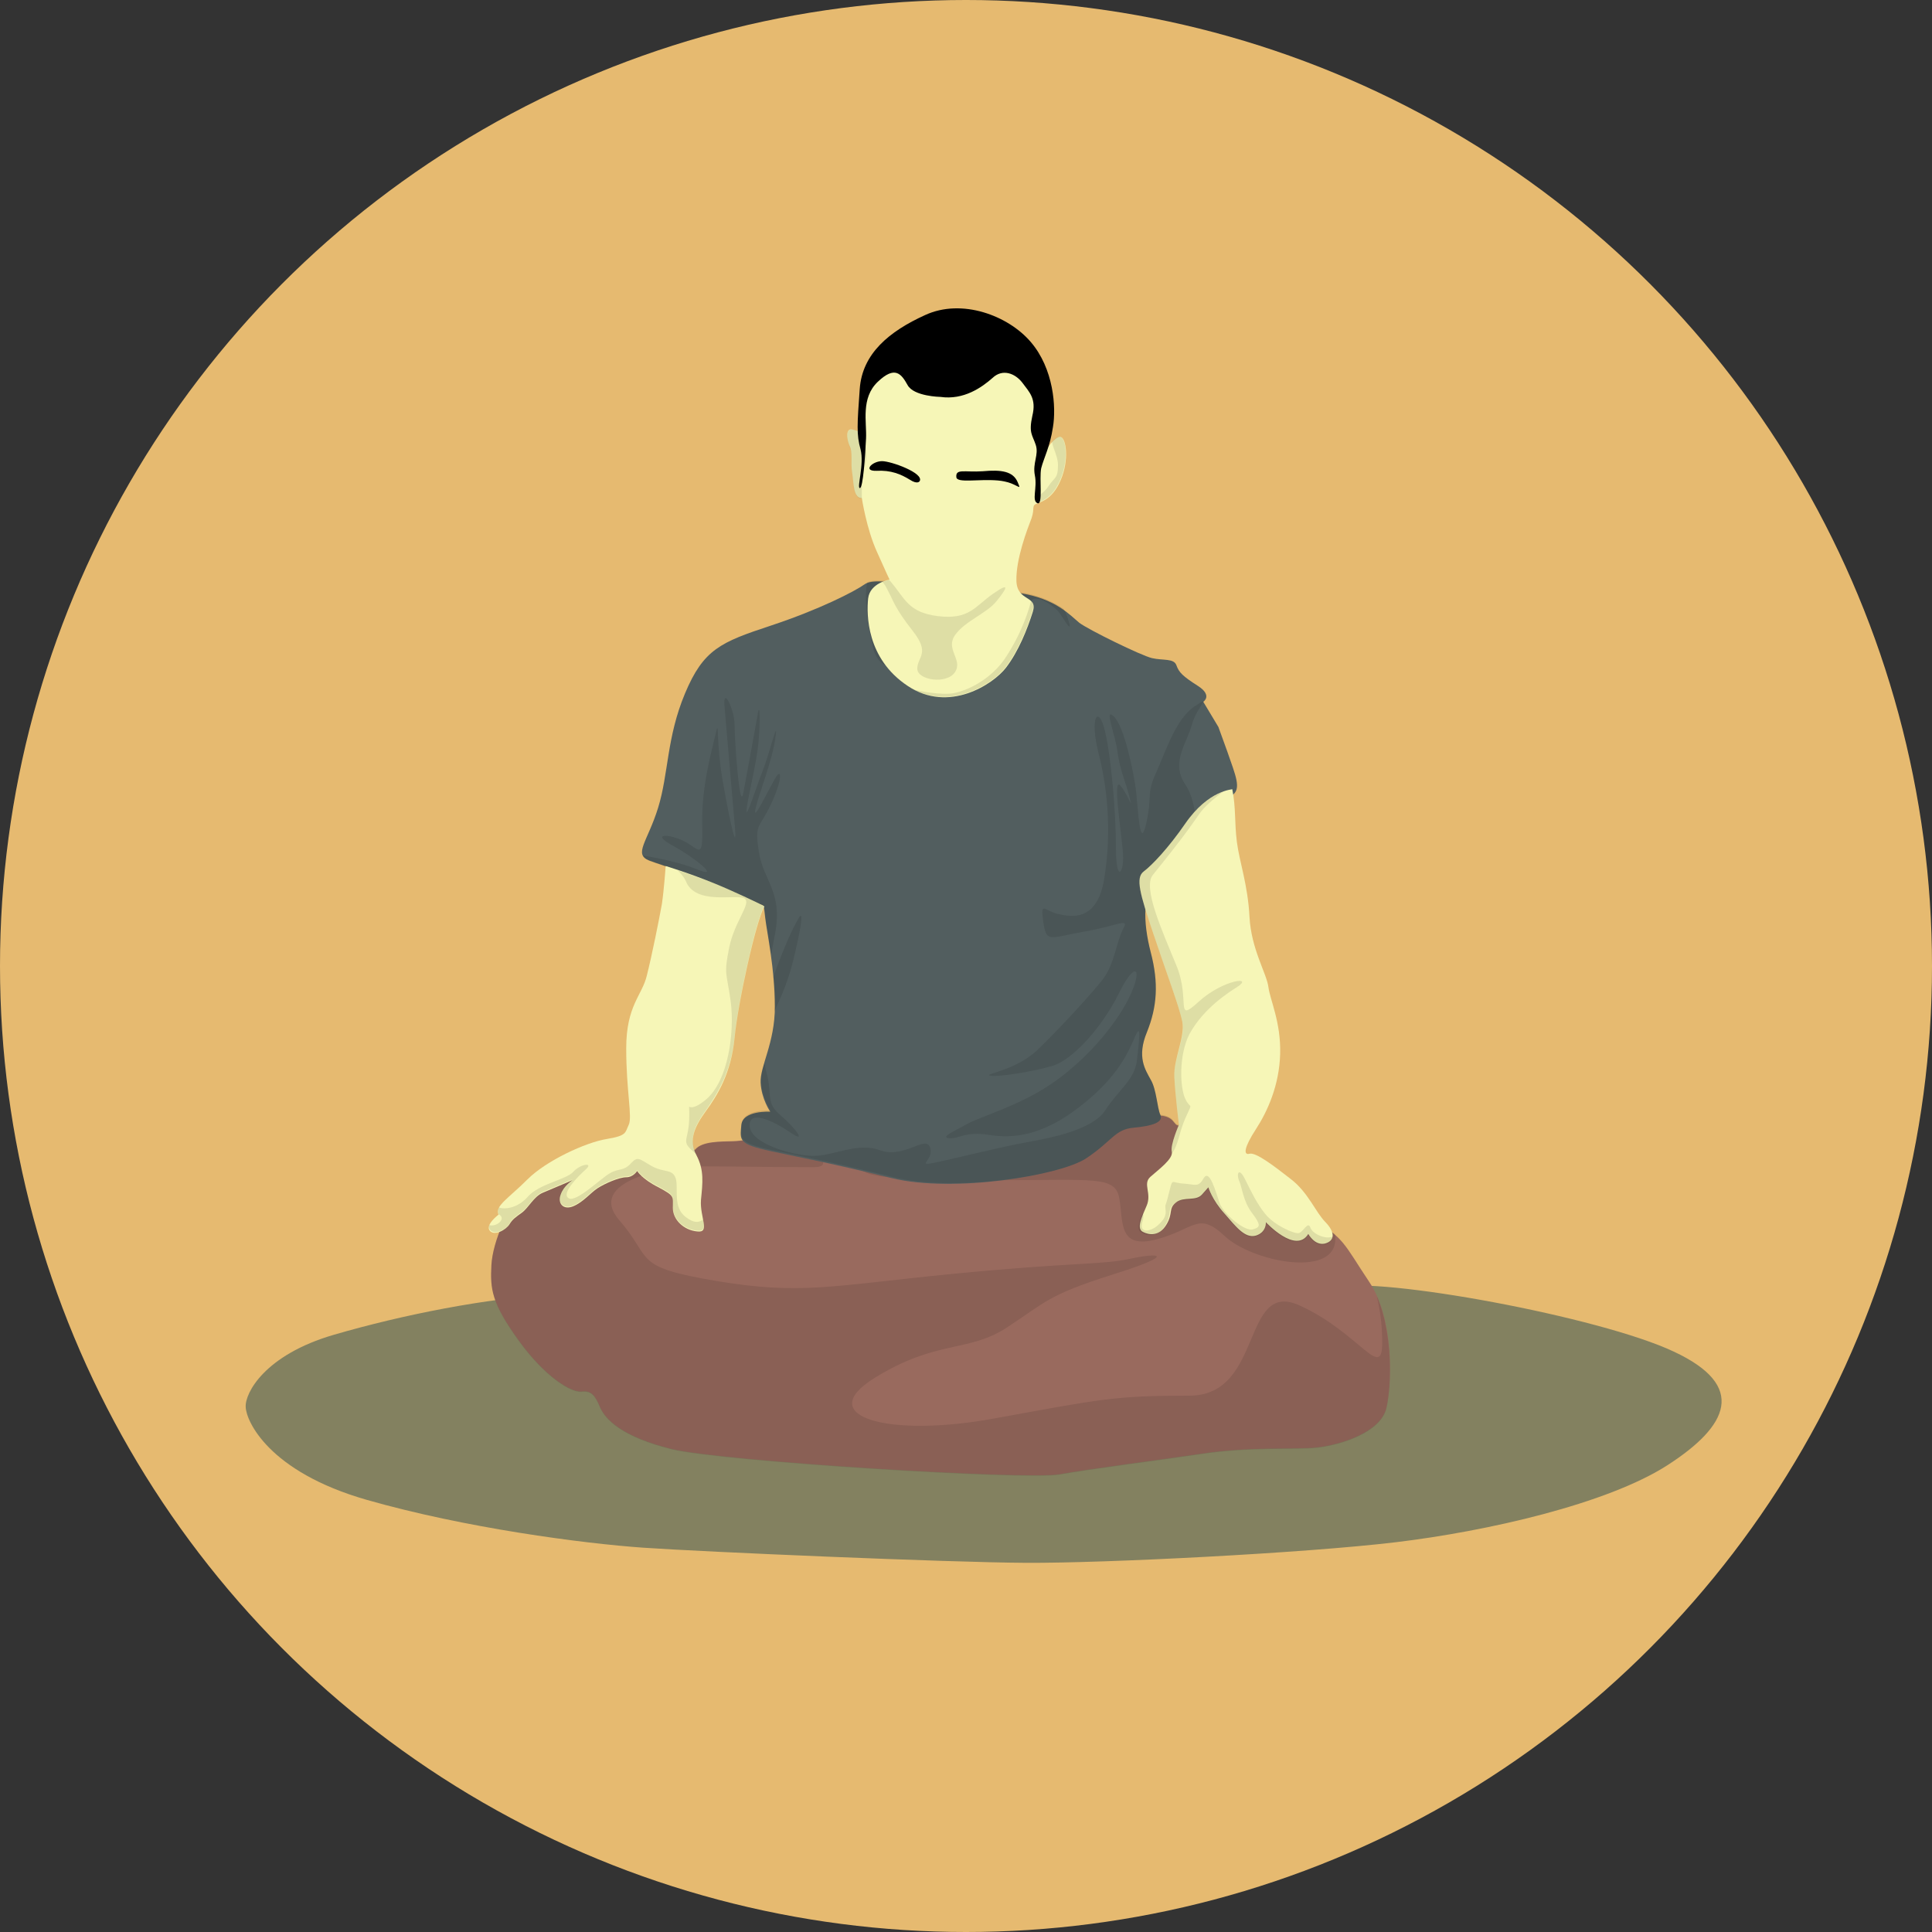<?xml version="1.0" encoding="utf-8"?>
<!-- Generator: Adobe Illustrator 28.2.0, SVG Export Plug-In . SVG Version: 6.00 Build 0)  -->
<svg version="1.1" id="Capa_1" xmlns="http://www.w3.org/2000/svg" xmlns:xlink="http://www.w3.org/1999/xlink" x="0px" y="0px"
	 viewBox="0 0 460 460" style="enable-background:new 0 0 460 460;" xml:space="preserve">
<rect x="0" y="0" width="460" height="460" fill="#333333" stroke="none"/>
<style type="text/css">
	.st0{fill:#E6BA70;}
	.st1{fill:#838160;}
	.st2{fill:#996A5E;}
	.st3{opacity:0.1;}
	.st4{fill:#525E5F;}
	.st5{fill:#F6F6B7;}
</style>
<circle class="st0" cx="230" cy="230" r="230"/>
<g id="_x32_0V9k9_00000062175054523120923950000011799223035025104014_">
	<path class="st1" d="M131.8,308.2c-16,0.9-35.8,4.8-52.3,9.6S58.3,331.7,58.5,335c0.1,3.3,5.4,15.4,28.8,22.1s51.5,10.4,65.9,11.4
		s72.4,3.5,91.1,3.6c18.8,0.1,66.3-2.3,88-4.9s50.4-9.1,64.8-18.4s19-18.8,1.4-27c-17.6-8.3-69.9-17.9-80.4-15.3
		S131.8,308.2,131.8,308.2z"/>
	<path class="st2" d="M197.7,268.8c-11.3,1-19.8,2.8-23,2.9s-7.4,0-9.1,1.9s-11.9,2-16.9,1.1s-20.3,5.9-23.9,9
		c-3.6,3.1-7.5,11.8-7.8,17.5s0,8.9,6.4,17.8c6.4,8.9,12.6,12.5,15,12.3c2.4-0.3,3.3,0.9,4.5,3.8c1.3,2.9,5.3,7,17.1,9.9
		s84.5,7.4,92.3,6s21.6-3.1,33.8-4.9c12.1-1.8,22.4-0.9,27.6-1.5c5.3-0.6,15-3.5,16.4-9.4c1.4-5.9,1.8-21.3-4.1-30
		c-5.9-8.8-6.3-11.3-14-14.6c-7.8-3.4-29.9-22.6-31.3-22.6c-1.4,0-0.9-2.1-4.5-2.4C272.6,265.2,197.7,268.8,197.7,268.8z"/>
	<g class="st3">
		<path d="M329.1,319.7c0,9.2-5.4-2.3-19.5-8.8c-14.1-6.6-8.6,21.4-26.4,21.4s-21,0.8-46.3,5.4c-25.3,4.7-43.5-0.4-28.7-9.6
			c14.8-9.2,22.3-6,31.5-12c9.2-6,9.6-7.7,25.1-12.6c15.6-4.9,11.3-5.3,4.3-3.8c-6.9,1.5-13.5,0.8-42.2,3.6
			c-28.7,2.8-36,5.1-56.3,1.7s-15-5.1-23.1-14.4s10.9-12.9,18.8-12.9s17.1,0.2,27.4,0.2c5.3,0,0.5-4-5.4-7.9
			c-6.5,0.9-11.3,1.7-13.6,1.8c-3.3,0.1-7.4,0-9.1,1.9c-1.8,1.9-11.9,2-16.9,1.1c-5-0.9-20.3,5.9-23.9,9c-3.6,3.1-7.5,11.8-7.8,17.5
			c-0.2,5.8,0,8.9,6.4,17.8c6.4,8.9,12.6,12.5,15,12.3c2.4-0.3,3.3,0.9,4.5,3.8c1.3,2.9,5.3,7,17.1,9.9c11.9,2.9,84.5,7.4,92.3,6
			c7.8-1.4,21.6-3.1,33.8-4.9c12.1-1.8,22.4-0.9,27.6-1.5c5.3-0.6,15-3.5,16.4-9.4c1.2-5.2,1.6-17.8-2.3-26.7
			C328.7,312.3,329.1,316,329.1,319.7z"/>
		<path d="M237.2,281c23.4,0,28.3-1.1,29.3,4.3s-0.4,12.2,8.8,9.8c9.2-2.4,9.9-6.8,16.3-0.8c6.4,6,25.5,9.9,26.3,1.3
			c0-0.6,0.1-1.1,0-1.7c-1.4-1.2-3.2-2.3-5.9-3.5c-7.8-3.4-29.9-22.6-31.3-22.6s-0.9-2.1-4.5-2.4c-2.2-0.1-29.6,1.1-51.5,2.1
			c-6.3,2.4-11.5,4.7-15.1,6.5C196.1,280.8,213.8,281,237.2,281z"/>
	</g>
	<path class="st4" d="M219.6,139.1c-4.3,0.4-11.3-1.7-13.7,0c-2.4,1.7-10.7,6-22.5,9.9s-15.9,5.6-20.3,16.1s-3.9,19.1-6.4,27.2
		s-6,11.1-2.1,12.6c3.9,1.5,8.4,2.1,11.8,7.1c3.4,5.1,12.6,3.4,14.1,3.4s1.3-0.2,1.7,3.2c0.4,3.4,2.3,12.2,2.3,21
		c0,8.8-3.6,14.3-3.4,18.2c0.2,3.9,2.3,6.9,2.3,6.9s-6.6-0.4-6.9,3.2s-0.8,4.5,7.1,6.2s14.1,2.8,28.7,6.4s40.1-0.6,46.3-4.7
		c6.2-4.1,6.8-6.9,11.3-7.3c4.5-0.4,7.1-1.3,6.4-3c-0.8-1.7-0.9-6-2.3-8.4c-1.3-2.4-3.4-5.4-0.9-11.4c2.4-6,2.8-11.6,0.9-18.9
		c-1.9-7.3-2.1-14.8,1.9-17.1c3.9-2.3,15-18.8,17.4-20.3c2.4-1.5,0.9-4.7-1.1-10.5c-2.1-5.8-2.1-5.8-2.1-5.8l-3.6-6
		c0,0,2.3-1.5-1.3-3.8c-3.6-2.3-4.5-3.2-5.1-4.9c-0.6-1.7-3.2-1.1-5.8-1.7c-2.6-0.6-15.2-6.8-17.3-8.4c-2.1-1.7-5.6-5.8-14.3-7.1
		C234.2,139.8,219.6,139.1,219.6,139.1z"/>
	<g class="st3">
		<path d="M189,228.1c1.5-6.2,2.6-12,1.1-9.4c-1.4,2.5-2.7,5-6,13.9c0.2,2.2,0.3,4.6,0.3,6.9c0,0.4,0,0.9,0,1.3
			C186.3,236.6,187.8,233.2,189,228.1z"/>
		<path d="M166,207c-3.6-1.5-9.2-2.7-12.9-3.3c0.2,0.5,0.7,0.9,1.6,1.3c3.9,1.5,8.4,2.1,11.8,7.1c3.4,5.1,12.6,3.4,14.1,3.4
			c1.5,0,1.3-0.2,1.7,3.2c0.2,1.7,0.8,4.8,1.3,8.6c0.3-1.8,0.7-3.6,1-5.3c1.7-9.8-2.8-12.2-3.9-19.1c-1.1-6.9,0-5.4,2.8-11.3
			c2.8-5.8,2.8-9.4,0.9-6c-1.9,3.4-5.3,10.5-4.5,6.9c0.8-3.6,3.9-11.1,4.7-16.7c0.8-5.6-1.3,3.4-3,7.7c-1.7,4.3-4.3,12.8-3.8,8.8
			c0.6-3.9,2.4-11.1,2.8-15.6c0.4-4.5,0.4-10.1-0.2-6.6s-2.4,13.3-3.4,18.6c-0.9,5.3-2.1-12.6-2.1-16.1c0-3.6-2.8-9.4-2.4-4.5
			c0.4,4.9,1.7,19.7,2.4,27.9c0.8,8.3-1.1-0.2-2.8-9.9c-1.7-9.8-0.8-15.4-1.7-11.4c-0.9,3.9-3.4,12.6-3.2,21.4
			c0.2,8.8-0.6,6.2-4.1,4.3c-3.6-1.9-8.4-2.1-3,0.9C165.6,204.3,171.8,209.4,166,207z"/>
		<path d="M258.6,275.8c6.2-4.1,6.8-6.9,11.3-7.3c4.5-0.4,7.1-1.3,6.4-3c-0.8-1.7-0.9-6-2.3-8.4c-1.3-2.4-3.4-5.4-0.9-11.4
			c2.4-6,2.8-11.6,0.9-18.9c-1.9-7.3-2.1-14.8,1.9-17.1c1.9-1.1,5.4-5.4,8.9-9.9c0.1-5.5-0.5-10-2.7-13.2c-3.4-5.1,0.6-9.9,1.7-14.1
			s5.1-7.3,0.6-4.3c-4.5,3-6.9,10.9-9.2,15.9c-2.3,5.1-0.8,5.4-2.3,12s-1.9-3-2.4-7.7c-0.6-4.7-2.8-15.4-5.3-17.8s0.4,4.3,0.9,8.6
			c0.6,4.3,1.9,6.9,2.8,10.5c0.9,3.6,0,0-2.1-2.6c-2.1-2.6,0.4,12,0.6,16.5c0.2,4.5-1.7,6.6-1.7-1.7c0-8.3-1.1-21.4-2.6-27.8
			c-1.5-6.4-3.8-3.6-1.5,5.4c2.3,9,3,19.5,1.3,29.8c-1.7,10.3-7.9,9-11.1,8.3c-3.2-0.8-4.1-3.2-3.4,1.9c0.8,5.1,1.3,3.8,9.8,2.3
			c8.4-1.5,10.7-3.4,9.2-0.6c-1.5,2.8-2.1,8.4-4.7,11.8c-2.6,3.4-10.3,11.8-15.6,16.9c-5.3,5.1-13.1,5.8-11.4,6.2
			c1.7,0.4,10.1-0.9,14.8-2.3c4.7-1.3,11.8-9,15.9-17.3s5.8-5.8,2.4,1.1c-3.4,6.9-10.7,15.2-18.4,20.4c-7.7,5.3-17.1,7.9-20.1,9.6
			c-3,1.7-6.6,3.2-4.3,3.4c2.3,0.2,3.8-1.7,9.4-0.8c5.6,0.9,12.6,0.4,21.8-6.8c9.2-7.1,11.6-13.3,13.1-16.7c1.5-3.4,0.9,1.1,0.4,5.8
			c-0.6,4.7-4.5,7.1-7.5,11.8c-3,4.7-12.8,6.6-18.9,7.7c-6.2,1.1-18,4.1-22.1,4.9c-4.1,0.8,0.4-0.9-0.8-3.8
			c-1.1-2.8-6.2,2.8-11.8,0.8c-5.6-2.1-11.3,1.5-16.3,1.3c-5.1-0.2-14.6-3-14.8-7.1c-0.2-4.1,5.8-1.1,9.8,1.6
			c3.9,2.7,1.1-1.1-2.4-4.1c-3.6-3-2.1-4.9-3.2-9.4c-0.3-1.1-0.5-2.1-0.7-3.1c-0.5,1.7-0.8,3.1-0.8,4.4c0.2,3.9,2.3,6.9,2.3,6.9
			s-6.6-0.4-6.9,3.2s-0.8,4.5,7.1,6.2s14.1,2.8,28.7,6.4C226.9,284,252.4,279.9,258.6,275.8z"/>
		<path d="M207.8,153.9c2.1,9.8,13.1,3,19.7-2.8c6.6-5.8,17.1-5.8,18-7.9c0.9-2.1,5.6,1.1,6.8,2.8s3.4,5.6,1.9,1.1
			c-0.3-0.8-0.6-1.5-0.9-2.1c-2.3-1.6-5.5-3.2-10.4-4c-8.6-1.3-23.3-2.1-23.3-2.1c-4,0.3-10.2-1.4-13.1-0.3
			C205.8,141.9,206.2,146.6,207.8,153.9z"/>
	</g>
	<path class="st5" d="M170.5,210.5c-6.6-2.7-12-4.3-12-4.3s-0.4,5.6-0.9,9c-0.6,3.4-2.4,12.4-3.6,17.1c-1.1,4.7-4.9,7.1-4.9,17.3
		s1.5,16.3,0.6,18.2c-0.9,1.9-0.4,2.6-5.3,3.4c-4.9,0.8-14.3,5.1-18.8,9.6c-4.5,4.5-7.9,6.4-6.9,8.4c0,0-3.2,2.4-2.1,3.8
		s3.9-0.2,4.7-1.5s1.5-1.7,3-2.8c1.5-1.1,2.8-3.8,4.9-4.7c2.1-0.9,7.1-3,7.1-3s-2.1,1.3-2.8,3.4c-0.8,2.1,0.6,3.8,3,2.8
		s4.1-3.2,5.8-4.3s5.1-2.6,6.8-2.6c1.7,0,2.6-1.5,2.6-1.5s1.1,1.9,5.1,3.9c3.9,2.1,3.4,2.1,3.4,4.9c0,2.8,2.6,5.3,5.8,5.6
		c3.2,0.4,0.6-3.4,0.9-7.5c0.4-4.1,0.8-7.1-1.1-10.7c-1.9-3.6-0.4-6.8,2.3-10.5s6-9,6.8-17.4c0.8-8.4,5.1-27.8,7.1-31.3
		C181.9,215.6,174.2,212,170.5,210.5z"/>
	<g class="st3">
		<path d="M121.3,291.3c0.8-1.3,1.5-1.7,3-2.8c1.5-1.1,2.8-3.8,4.9-4.7c2.1-0.9,7.1-3,7.1-3s-2.1,1.3-2.8,3.4
			c-0.8,2.1,0.6,3.8,3,2.8s4.1-3.2,5.8-4.3c1.7-1.1,5.1-2.6,6.8-2.6c1.7,0,2.6-1.5,2.6-1.5s1.1,1.9,5.1,3.9c3.9,2.1,3.4,2.1,3.4,4.9
			c0,2.8,2.6,5.3,5.8,5.6c1.8,0.2,1.7-0.9,1.4-2.6c-1,0.7-2.1,0.9-4.1-0.6c-3.2-2.4-1.7-6.8-2.4-9.2c-0.8-2.4-2.8-1.3-5.8-3
			c-3-1.7-3.2-2.4-4.9-0.6c-1.7,1.9-2.8,1.1-4.9,2.3c-2.1,1.1-8.1,7.1-9.9,6c-1.9-1.1,2.3-5.3,4.1-6.9c1.9-1.7-1.3-1.3-3,0.6
			c-1.7,1.9-8.1,2.8-10.9,6c-2.1,2.4-5.1,3.1-6.8,2.5c-0.3,0.6-0.3,1.1-0.1,1.6c2,1-0.4,3.1-2.2,2.6c-0.1,0.4-0.1,0.8,0.2,1.1
			C117.8,294.2,120.6,292.7,121.3,291.3z"/>
		<path d="M161.3,207.2c0.9,0.8,1.6,1.7,2,2.6c2.3,5.8,12,3,13.9,4.1c1.9,1.1-2.3,5.3-3.6,11.8c-1.3,6.6-0.6,5.6,0.4,12.9
			c0.9,7.3-0.6,18.6-5.8,23.1c-5.3,4.5-3.9-1.1-4.1,4.7c-0.2,5.8-2.3,5.1,1.7,8.4c-1.9-3.6-0.4-6.8,2.3-10.5c2.6-3.8,6-9,6.8-17.4
			c0.8-8.4,5.1-27.8,7.1-31.3c0,0-7.7-3.6-11.4-5.1C166.8,209.1,163.5,207.9,161.3,207.2z"/>
	</g>
	<path class="st5" d="M282.2,196.1c-4,5.8-7.9,9.9-9.9,11.4s-0.9,5.3,2.3,14.8c3.2,9.6,6.2,17.4,6.9,21s-2.1,8.8-1.9,13.1
		c0.2,4.3,1.1,11.4,1.1,11.4s-2.1,4.8-1.7,6.4c0.4,1.7-3.2,4.3-5.1,6c-1.9,1.7,0.4,3.9-0.9,6.9s-2.4,5.4-0.9,6.2
		c1.5,0.8,3.9,1.1,5.6-1.7c1.7-2.8,0.4-3.8,2.3-5.3c1.9-1.5,4.7-0.2,6.2-1.9c1.5-1.7,1.5-1.7,1.5-1.7s0.9,3,3.8,6.2
		c2.8,3.2,4.9,6,7.5,5.3c2.6-0.8,2.4-3.2,2.4-3.2s7.1,7.7,10.1,2.8c0,0,1.5,2.8,3.9,2.3c2.4-0.6,2.6-2.6,0.2-5.1
		c-2.4-2.4-4.1-7.1-8.3-10.3c-4.1-3.2-8.3-6.4-9.8-6s-1.3-1.5,1.5-5.8c2.8-4.3,5.6-10.5,5.8-18c0.2-7.5-2.4-12.8-2.8-15.9
		c-0.4-3.2-4.1-9-4.5-16.7s-2.4-13.1-3-17.8c-0.6-4.7-0.2-8.1-1.1-12.6C293.5,188,287.8,188,282.2,196.1z"/>
	<g class="st3">
		<path d="M286.2,284.6c1.5-1.7,1.5-1.7,1.5-1.7s0.9,3,3.8,6.2c2.8,3.2,4.9,6,7.5,5.3c2.6-0.8,2.4-3.2,2.4-3.2s7.1,7.7,10.1,2.8
			c0,0,1.5,2.8,3.9,2.3c1.2-0.3,1.9-1,1.9-1.9c-1.6,0.8-4.8-0.6-5.3-2.1c-0.6-1.7-1.7,1.1-2.8,1.3c-1.1,0.2-5.8-1.9-7.9-4.5
			c-2.1-2.6-3.4-5.4-4.9-8.4s-2.1-1.1-1.3,0.6c0.7,1.7,0.9,4.7,3,7.5c2.1,2.8,2.1,3.4,0.2,3.9c-1.9,0.6-6.9-3.6-7.9-6.2
			c-0.9-2.6-2.4-8.3-3.8-6c-1.3,2.3-1.9,1.5-4.9,1.3c-3-0.2-2.4-1.5-3.4,2.3c-0.9,3.8-0.9,2.3-0.8,3.8c0.2,1.5-0.2,2.4-1.9,3.9
			c-1.7,1.5-4.5,1.9-3.6-0.9c0.3-0.8,0.3-1.5,0.1-2.1c-1,2.3-1.5,4.1-0.3,4.7c1.5,0.8,3.9,1.1,5.6-1.7c1.7-2.8,0.4-3.8,2.3-5.3
			C281.8,285,284.7,286.3,286.2,284.6z"/>
		<path d="M294.4,235.1c4.5-2.8-3.2-1.9-9,3.4c-5.8,5.3-1.9-0.4-5.3-8.6c-3.4-8.3-8.1-18.6-5.6-21.6c2.4-3,7.3-9,10.9-14.3
			c1.2-1.8,3.4-3.7,5.8-5.5c-2.2,0.8-5.6,2.7-9,7.6c-4,5.8-7.9,9.9-9.9,11.4c-2.1,1.5-0.9,5.3,2.3,14.8c3.2,9.6,6.2,17.4,6.9,21
			c0.8,3.6-2.1,8.8-1.9,13.1c0.2,4.3,1.1,11.4,1.1,11.4s-2.1,4.8-1.7,6.4c0,0.1,0,0.3,0,0.4c1.5-1.7,1.7-4.9,3.2-8.3
			c1.9-4.3,1.3-1.9,0-4.7c-1.3-2.8-1.5-10.3,0.9-15.2C285.6,241.7,289.9,237.9,294.4,235.1z"/>
	</g>
	<path class="st5" d="M226.7,80.4c-17.1,1.1-19.7,6.4-20.4,10.1c-0.8,3.8-1.1,12.4-1.1,12.4s-0.2,0-2.1-0.6
		c-1.9-0.6-1.5,2.4-0.8,3.9c0.8,1.5,0.2,3.9,0.6,6.4c0.4,2.4,0.2,6,2.3,6c0,0,1.1,7.3,3.6,12.8c2.4,5.4,3,6.6,3,6.6
		s-4.7,0.8-5.1,4.5c-0.4,3.8-0.4,14.3,9.4,20.8c9.8,6.6,20.4-0.4,23.4-4.3s5.1-9.2,6.4-13.3s-3.8-2.3-3.9-7.5s2.6-12.2,3.6-14.8
		c0.9-2.6-0.2-3,1.5-3.6c1.7-0.6,4.1-1.7,5.8-6.4c1.7-4.7,0.8-9.6-0.6-9.4c-1.3,0.2-3,2.8-3,2.8s0-15.2-2.1-19.3
		C245.1,83.4,226.7,80.4,226.7,80.4z"/>
	<g class="st3">
		<path d="M250.5,105.2c0.1,1.3,1.4,3.5,1.4,5.5c0,3.4-0.8,2.8-2.3,5.1c-1.5,2.3-3,1.9-2.6,3.9c1.7-0.6,4.1-1.7,5.8-6.4
			c1.6-4.4,0.9-8.9-0.3-9.3c-0.1,0-0.2,0-0.3,0C251.6,104.1,251,104.6,250.5,105.2z"/>
		<path d="M211.5,140.8c1.3,2.4,1.5,3.9,5.8,9.4c4.3,5.4,1.1,6.2,1.1,9c0,2.8,7.1,3.8,9,0.8c1.9-3-2.4-5.4,0-8.8
			c2.4-3.4,7.5-5.1,9.9-8.1c2.4-3,3.4-4.7-0.9-1.7c-4.3,3-5.6,6.2-13.1,5.3c-7-0.9-7.8-4.1-10.9-7.8c-0.2-0.3-0.4-0.5-0.7-0.8
			c0,0-0.7,0.1-1.6,0.5C210.6,139,211,139.8,211.5,140.8z"/>
		<path d="M202.3,106.3c0.8,1.5,0.2,3.9,0.6,6.4c0.4,2.4,0.2,6,2.3,6c0-6.8-0.2-4.3,0.8-8.1c0.9-3.8-0.8-7.7-0.8-7.7s-0.2,0-2.1-0.6
			C201.2,101.8,201.6,104.8,202.3,106.3z"/>
		<path d="M226.7,165.1c-1.4,0.2-5,0.1-9.1-0.9c9.3,4.8,19-1.6,21.8-5.3c3-3.9,5.1-9.2,6.4-13.3c0.4-1.3,0.2-2-0.3-2.5
			c-1.2,4.6-3.3,9.2-5.9,13.2C236.1,161.8,230.1,164.6,226.7,165.1z"/>
	</g>
	<g>
		<path d="M227.7,113.6c0.1,1.5,5.3,0.4,9.9,0.8c4.7,0.4,5.8,3,4.7,0.4s-3.9-3-8.3-2.6C229.7,112.5,227.5,111.5,227.7,113.6z"/>
		<path d="M219,114.5c0.9-1.9-6.8-4.7-9-4.7c-2.3,0-4.7,2.4-1.3,2.3c3.4-0.2,5.8,0.8,7.9,2.1C218.6,115.5,219,114.5,219,114.5z"/>
		<path d="M223.9,94.5c5.6,0.8,9.9-2.3,12.4-4.5c2.4-2.3,5.4-1.1,7.1,1.1c1.7,2.3,3.4,3.8,2.4,7.9c-0.9,4.1,0,4.5,0.8,6.9
			c0.8,2.4-0.8,4.3-0.2,7.3c0.6,3-0.8,6,0.6,6.6s0.4-5.8,0.9-8.3c0.6-2.4,2.1-5.1,2.8-9.8c0.8-4.7,0.2-13.9-5.3-20.3
			C240,75.1,229,71,220.3,75c-8.6,3.9-15,9.2-15.6,17.6c-0.6,8.4-0.8,10.9,0.2,14.4c0.9,3.6-0.9,9-0.2,9.2c0.8,0.2,1.3-7.9,1.5-11.8
			s-1.3-9.6,2.8-13.5s5.6-1.9,7.1,0.8S223.9,94.5,223.9,94.5z"/>
	</g>
</g>
</svg>
